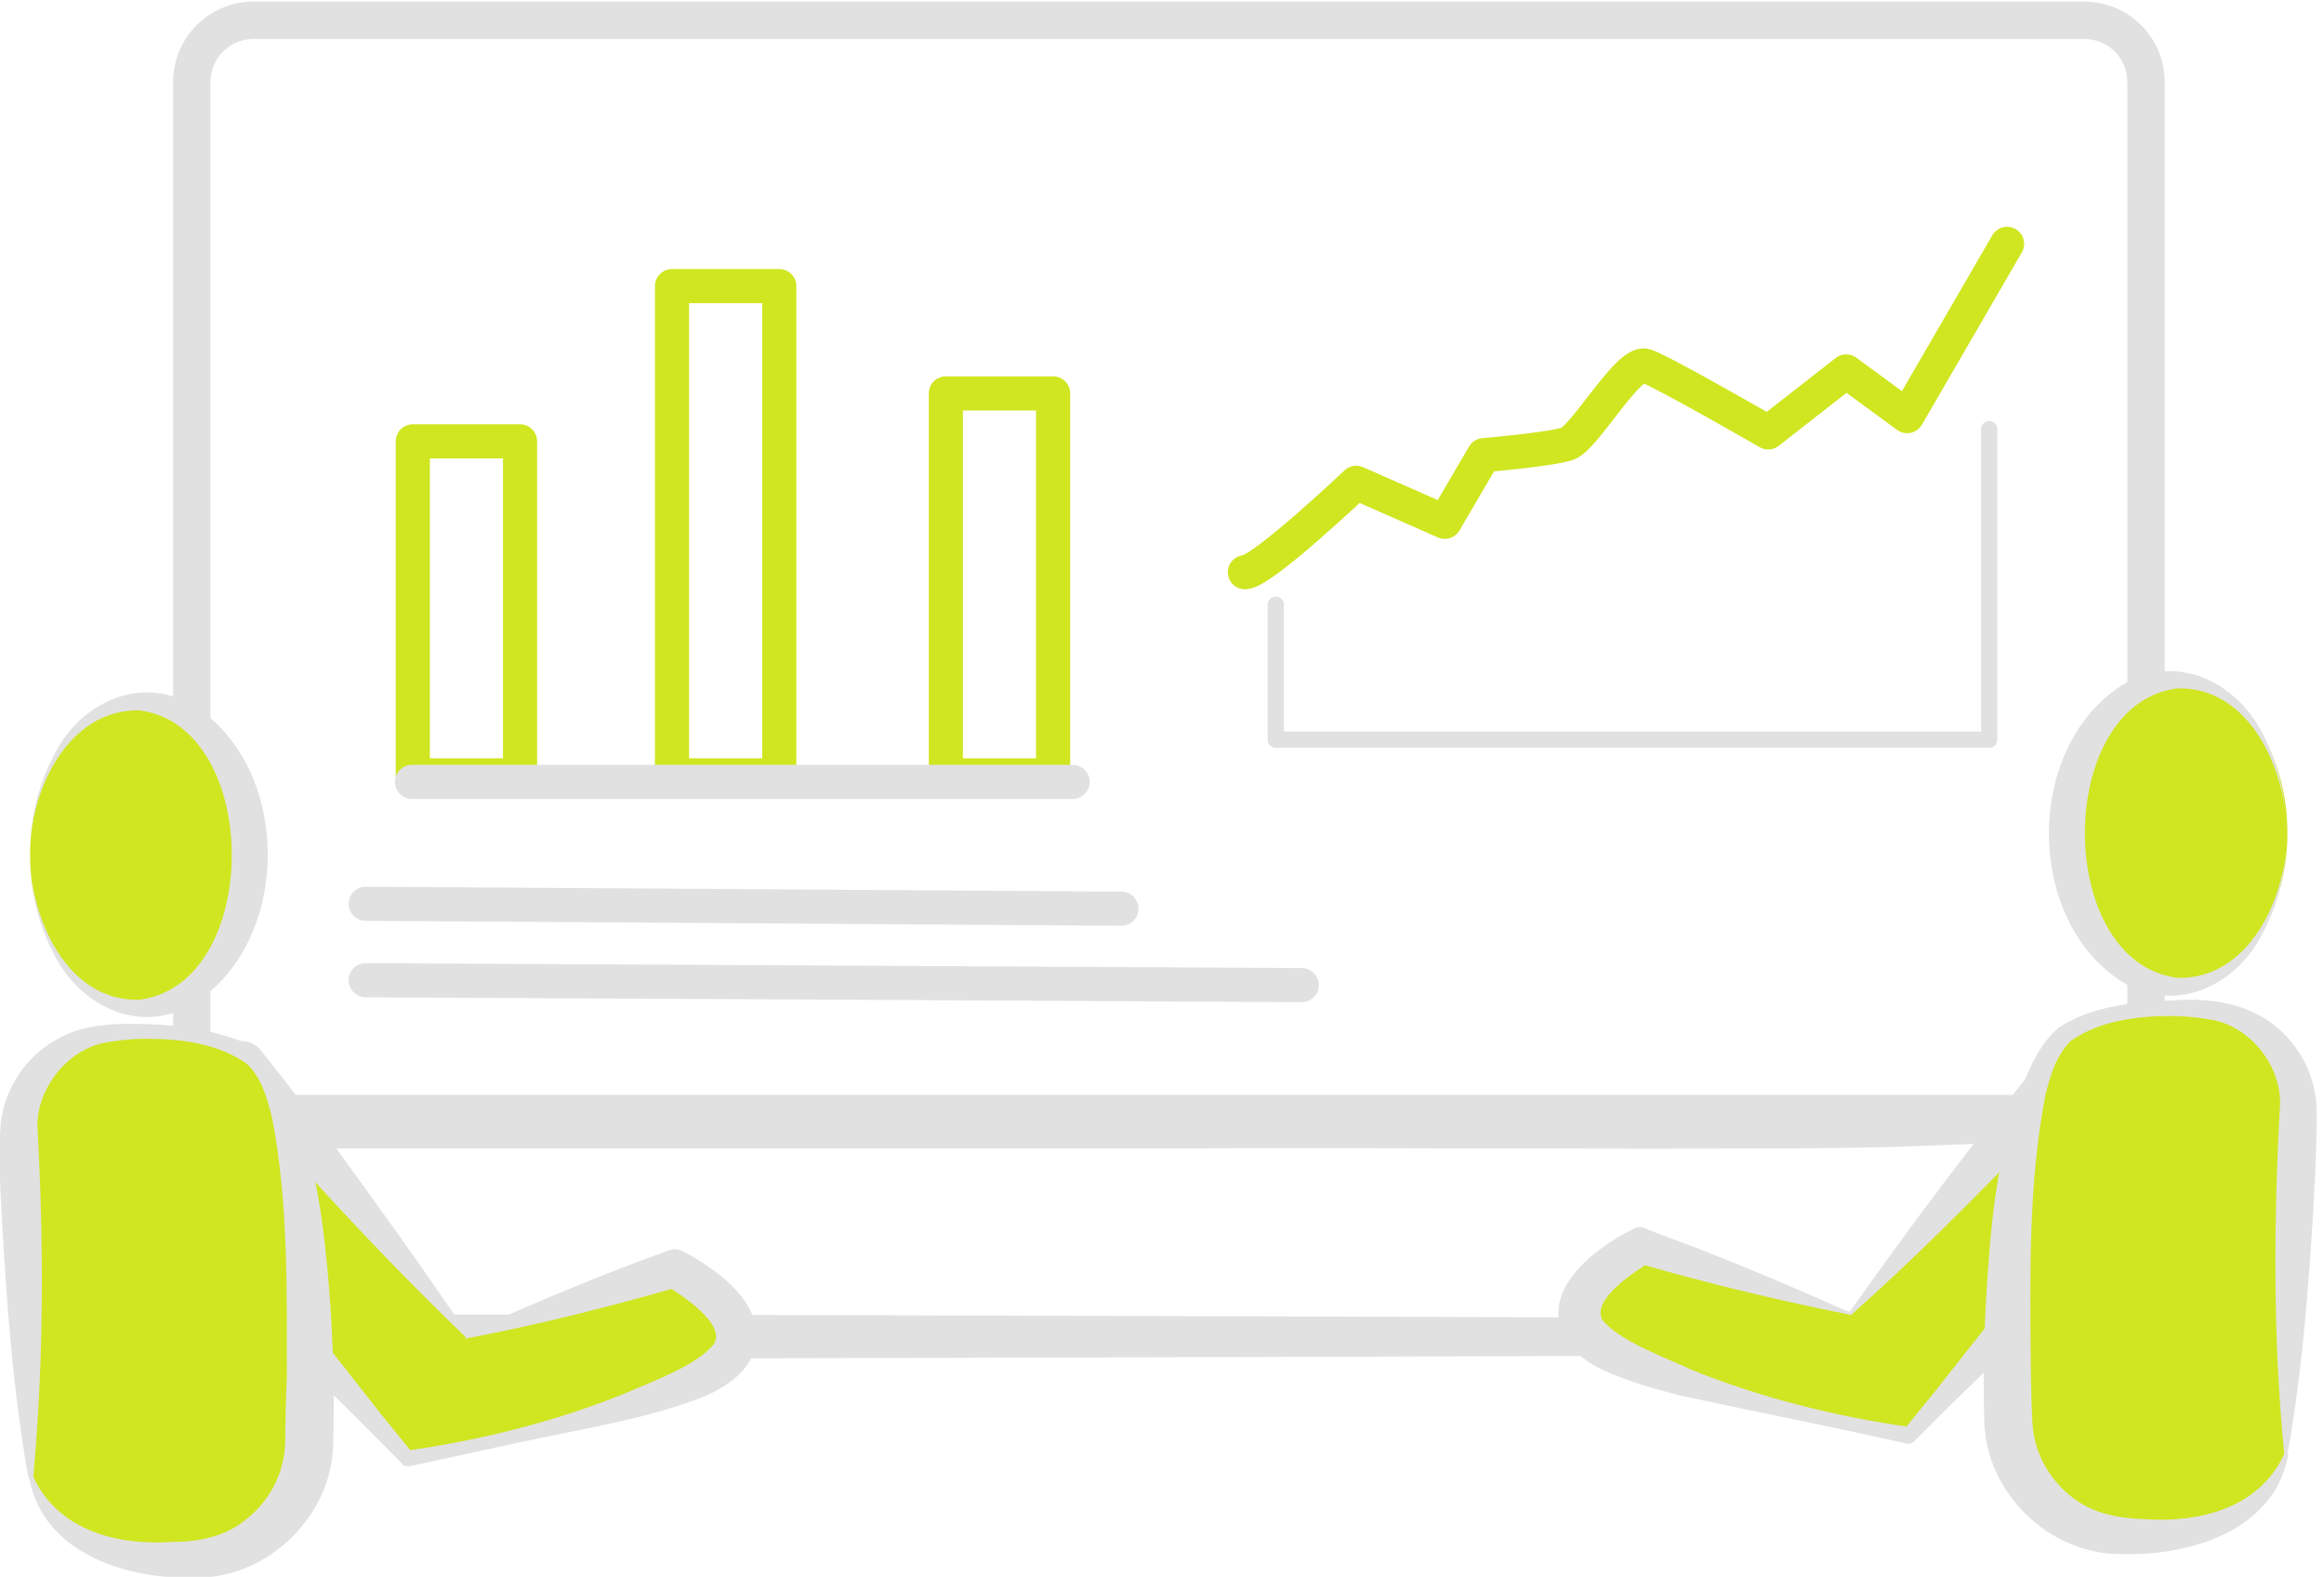 <?xml version="1.0" encoding="UTF-8"?>
<svg id="Layer_1" xmlns="http://www.w3.org/2000/svg" xmlns:xlink="http://www.w3.org/1999/xlink" version="1.1" viewBox="0 0 286 194">
  <!-- Generator: Adobe Illustrator 30.0.0, SVG Export Plug-In . SVG Version: 2.1.1 Build 123)  -->
  <defs>
    <style>
      .st0, .st1, .st2, .st3, .st4 {
        fill: none;
      }

      .st1 {
        stroke: #d0e621;
      }

      .st1, .st2, .st3, .st4 {
        stroke-linecap: round;
        stroke-linejoin: round;
      }

      .st1, .st3 {
        stroke-width: 4.2px;
      }

      .st2 {
        stroke-width: 2px;
      }

      .st2, .st3, .st4 {
        stroke: #e1e1e1;
      }

      .st5 {
        fill: #d0e621;
      }

      .st6 {
        fill: #e1e1e1;
      }

      .st4 {
        stroke-width: 4.6px;
      }

      .st7 {
        clip-path: url(#clippath);
      }
    </style>
    <clipPath id="clippath">
      <rect class="st0" y=".2" width="285.2" height="193.8"/>
    </clipPath>
  </defs>
  <g class="st7">
    <g>
      <path class="st6" d="M273.1,164.4c-4.5.1-67.6,2.4-69.9,2.4-61.1.2-123.2.4-184.2.4-1.6,0-2.8-1.3-2.8-2.8v-26c0-1.6,1.3-2.8,2.8-2.8h127c17.5.1,70.7-.3,87.3.2,5.4.2,33.7,1.3,39.7,1.5.6,0,1.2.5,1.2,1.2-.3,8.7-.9,17.4-1.2,26h0ZM273.1,164.4c0-7.7-.9-18.3-1.1-26l1.1,1.2c-6.2.2-34.2,1.3-39.7,1.5-16.3.5-70.2,0-87.3.2H19l2.8-2.8v26l-2.8-2.8c60,0,121,.2,181.1.4,1.8,0,68.9,2.3,73,2.4h0Z"/>
      <path class="st4" d="M264.1,129.4V10.1c0-4.2-3.4-7.6-7.6-7.6H31.2c-4.2,0-7.6,3.4-7.6,7.6v119.3c0,4.2,3.4,7.6,7.6,7.6h225.3c4.2,0,7.6-3.4,7.6-7.6Z"/>
      <path class="st1" d="M64,54.3h-13.2v41.1h13.2v-41.1Z"/>
      <path class="st1" d="M95.9,35.2h-13.2v60.2h13.2v-60.2Z"/>
      <path class="st1" d="M129.6,48.4h-13.2v47h13.2v-47Z"/>
      <path class="st3" d="M45,111.2c4.4,0,93,.6,93,.6"/>
      <path class="st3" d="M45,120.6c4.4,0,115.2.6,115.2.6"/>
      <path class="st3" d="M50.7,96.2h81.3"/>
      <path class="st2" d="M157,74.4v16.6h87.8v-38.2"/>
      <path class="st5" d="M57.4,164.3l25.7-8.3s13.8,7.2,4.4,12.8-37.3,10.6-37.3,10.6l-16.4-18.2-4-30.2,27.6,33.4h0Z"/>
      <path class="st6" d="M57.5,164c8.5-3.8,16.3-7.1,24.9-10.2.6-.2,1.2-.1,1.7.2,1.2.6,2.2,1.2,3.3,2,8.4,5.8,7.5,13.1-2.3,16.4-6.8,2.4-13.9,3.5-20.9,5-4.6,1-9.2,2-13.8,3-.4,0-.7,0-.9-.3-2.5-2.5-6.1-6.2-8.7-8.7-2.9-2.9-5.8-5.7-8.7-8.7-.3-.3-.5-.7-.6-1.1-.9-5.1-1.7-10.1-2.5-15.2-.8-5-1.5-10-2.1-15.1-.2-1.6.9-3.1,2.5-3.2,1-.1,2,.3,2.6,1,3.1,3.9,6.6,8.4,9.6,12.5,5.4,7.4,10.7,14.8,15.9,22.5h0ZM57.3,164.5c-7.6-7.3-15.3-15.4-22.4-23.4-2.5-2.8-5-5.6-7.4-8.4l5-2.2c1.5,10.1,2.5,20.2,3.5,30.3l-.6-1.2c3.8,4.5,7.8,9.7,11.5,14.4,1.3,1.6,2.6,3.2,3.9,4.8l-.9-.3c9.2-1.3,18.5-3.6,27.1-7.1,3.4-1.5,8.8-3.4,10.9-6.1,1.4-2.5-4.1-6-6-7.2l1.7.2c-8.6,2.5-17.8,4.8-26.4,6.4h0Z"/>
      <path class="st5" d="M17.2,124.1c7.4,0,13.5-8.5,13.5-18.9s-6-18.9-13.5-18.9-13.5,8.5-13.5,18.9,6,18.9,13.5,18.9Z"/>
      <path class="st6" d="M3.7,105.2c0-4.2.9-8.5,3-12.4,3.2-6.4,10.8-10,17.4-5.8,11.8,7.7,11.8,28.6,0,36.3-6.5,4.2-14.1.7-17.4-5.8-2.1-3.8-2.9-8.1-3-12.4ZM3.7,105.2c0,7.8,4.6,18.1,13.5,17.8,15.1-2,15.1-33.6,0-35.6-8.9-.2-13.6,10-13.5,17.8Z"/>
      <path class="st5" d="M3.8,181.7l-1.5-42c-.2-6.5,4.7-12.1,11.2-12.7,5.3-.5,11.5-.2,16.5,2.3,4,2,6.1,10,7.1,19.6,1,9.4,1.1,20.3.9,28.4-.2,7.6-6.1,13.9-13.8,14.4-8.1.5-17.5-1-20.5-10h0Z"/>
      <path class="st6" d="M3.5,181.8c-1.9-10.5-2.7-21.7-3.3-32.5-.2-3.7-.4-7.6-.1-11.2.5-4.2,3.1-8.1,6.7-10.1,3.4-2.1,7.5-2.1,11.3-2,3.7.1,7.4.6,11,1.9,4,1.2,6,5.2,7.3,8.8,2.6,7.1,3.5,14.5,4.1,21.8.5,6.4.7,12.8.5,19.3-.2,8.7-8,16.3-16.7,16.3-8.4.3-18.9-2.8-20.7-12.2h0ZM4.1,181.7c3.1,6.7,10.5,8.5,17.3,8,3.1,0,6.4-.7,8.8-2.7,3-2.3,4.8-5.8,4.9-9.5,0-1.7.1-6.3.2-8,0-10.6.2-21.5-1.8-31.9-.6-2.4-1.3-5-3.1-6.7-3.5-2.5-8.1-3.1-12.4-3.1-1.7,0-3.6.2-5.2.5-4.7,1-8.2,5.7-8.2,10.2.8,14.4.8,28.8-.5,43.2h0Z"/>
      <path class="st5" d="M227.8,161.5l-25.7-8.3s-13.8,7.2-4.4,12.8c9.4,5.6,37.3,10.6,37.3,10.6l16.4-18.2,2.2-26.3-25.8,29.4h0Z"/>
      <path class="st6" d="M227.9,161.8c-8.6-1.7-17.8-3.9-26.4-6.4l1.7-.2c-2,1.2-7.4,4.7-6,7.2,2.1,2.6,7.5,4.5,10.9,6.1,8.6,3.5,17.9,5.8,27.1,7.1l-.9.3c1.3-1.6,2.6-3.2,3.9-4.8,3.7-4.7,7.7-9.8,11.5-14.4l-.6,1.4c.4-8.8.8-17.6,1.7-26.3l5,2.1c-2.3,2.5-4.6,5-6.9,7.4-6.7,6.9-13.9,14.1-21,20.4ZM227.7,161.3c7.6-10.7,15.3-21.1,23.7-31.1,1.7-2.1,5.3-.6,5,2-.2,2.2-.3,4.4-.6,6.7-.7,6.6-1.4,13.1-2.2,19.7,0,.5-.2,1-.6,1.4-4.1,4.3-8.8,8.8-13.1,13-1.5,1.5-2.9,2.9-4.4,4.4-.2.2-.6.3-.9.2-9.3-2.1-18.5-3.9-27.8-5.9-2.3-.6-4.6-1.2-7-2.1-2.6-1-5.1-2-6.9-4.5-3.9-6,3.2-11.5,8.1-13.9.5-.3,1.1-.3,1.6,0,2,.8,4,1.5,6.1,2.3,6.4,2.5,12.3,5,18.8,7.9h0Z"/>
      <path class="st5" d="M268,121.4c7.4,0,13.5-8.5,13.5-18.9s-6-18.9-13.5-18.9-13.5,8.5-13.5,18.9,6,18.9,13.5,18.9Z"/>
      <path class="st6" d="M281.4,102.5c0-7.8-4.6-18.1-13.5-17.8-15.1,2-15.1,33.6,0,35.6,8.9.3,13.6-10,13.5-17.8ZM281.4,102.5c0,4.2-.9,8.6-3,12.4-3.2,6.4-10.8,10-17.4,5.8-11.8-7.7-11.8-28.6,0-36.3,6.5-4.2,14.1-.7,17.4,5.8,2.1,3.8,2.9,8.1,3,12.4Z"/>
      <path class="st5" d="M281.4,179l1.5-42c.2-6.5-4.7-12.1-11.2-12.7-5.3-.5-11.5-.2-16.5,2.3-4,2-6.1,10-7.1,19.6-1,9.4-1.1,20.3-.9,28.4.2,7.6,6.1,13.9,13.7,14.4,8.1.5,17.5-1,20.5-10h0Z"/>
      <path class="st6" d="M281.1,178.9c-1.4-14.5-1.3-28.8-.5-43.2,0-4.6-3.5-9.2-8.2-10.2-1.6-.3-3.5-.5-5.2-.5-4.3,0-8.9.6-12.4,3.1-1.8,1.8-2.5,4.3-3.1,6.7-2,10.4-1.9,21.3-1.8,31.9,0,1.8.1,6.3.2,8,.1,3.7,1.9,7.2,4.9,9.5,2.5,2,5.7,2.6,8.8,2.7,6.8.5,14.2-1.3,17.3-8ZM281.6,179c-1.7,9.4-12.3,12.5-20.7,12.2-8.7,0-16.5-7.5-16.7-16.3-.2-6.4,0-12.8.5-19.3.5-7.3,1.5-14.7,4.1-21.8,1.1-2.7,2.3-5.5,4.6-7.4,4-2.6,9.1-3.1,13.6-3.3,6.1-.5,12.1.7,15.8,6.2,1.5,2.2,2.3,4.9,2.3,7.5,0,4.8-.3,10.3-.6,15.1-.6,9-1.4,18.2-3,27h0Z"/>
      <path class="st1" d="M153.2,70.4c2.1,0,13.7-11,13.7-11l10.9,4.8,4.8-8.2s8.2-.7,10.3-1.4c2.1-.7,7.5-10.3,9.6-9.6,2.1.7,15.1,8.2,15.1,8.2l9.6-7.5,7.5,5.5,12.3-21.2"/>
    </g>
  </g>
</svg>